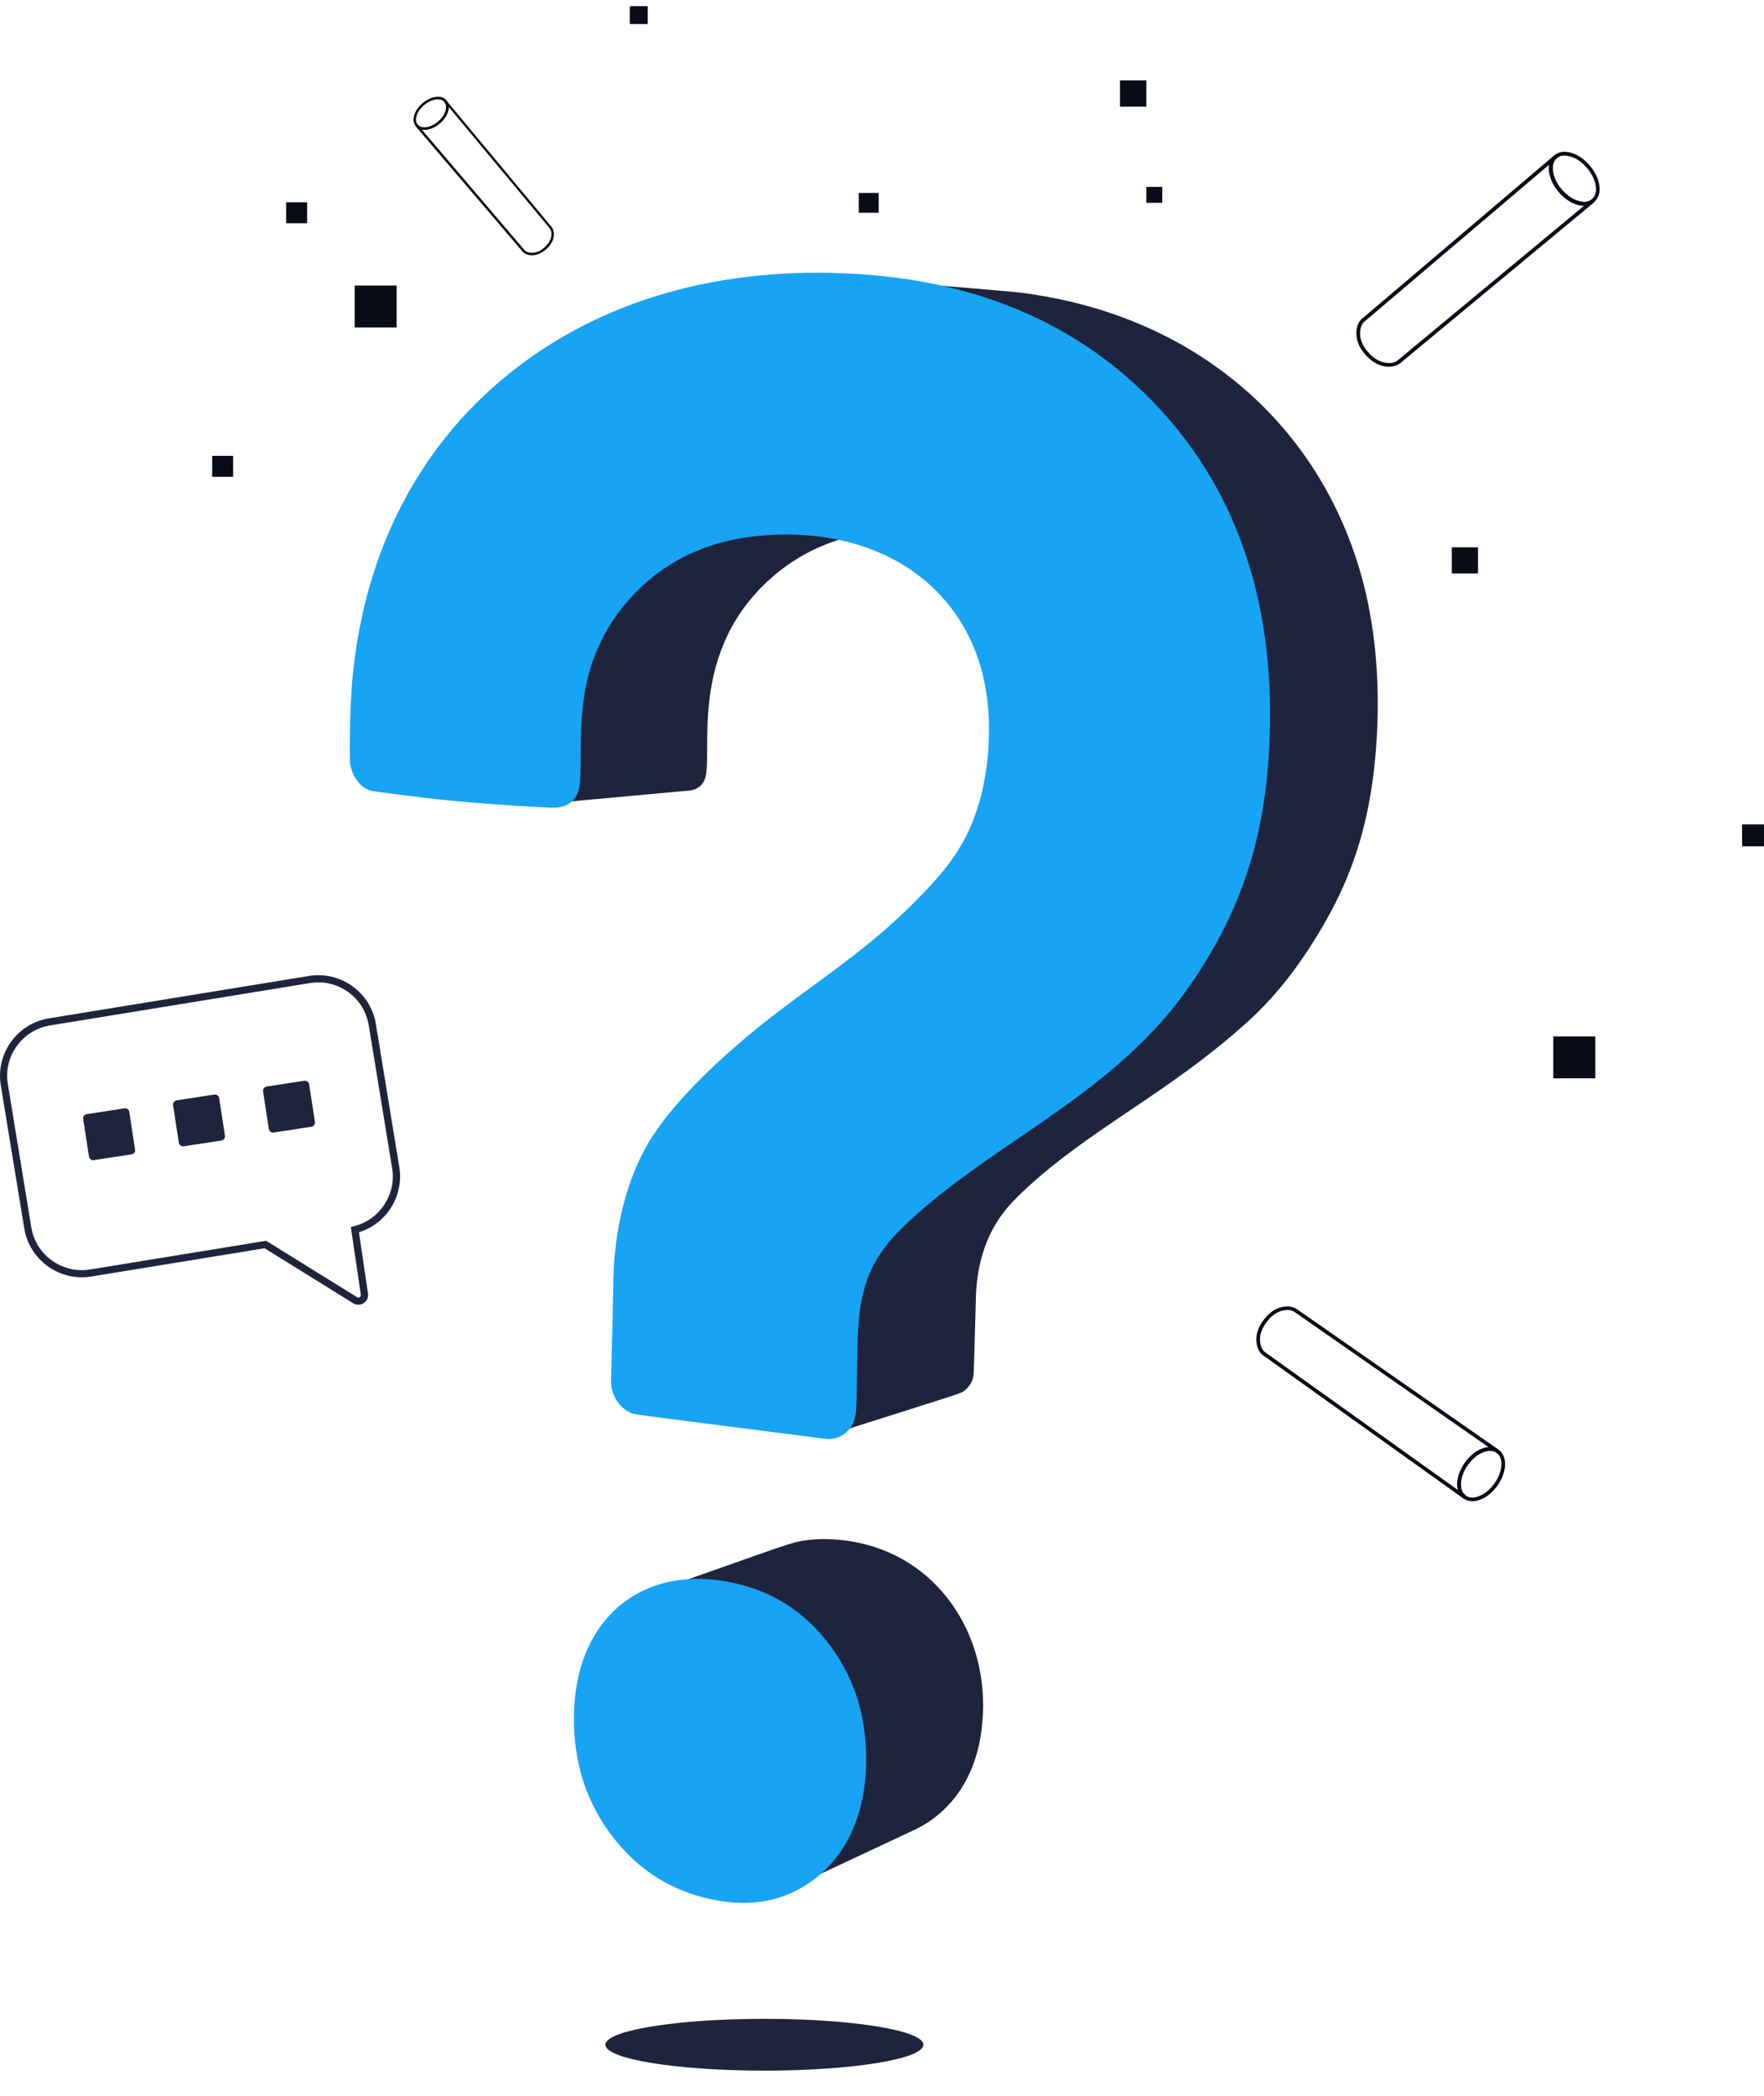 <svg fill="none" viewBox="0 0 271 322" height="322" width="271" xmlns="http://www.w3.org/2000/svg"><g clip-path="url(#clip0_709_18191)"><path fill="#090B17" d="M270.999 126.635H267.633V129.994H270.999V126.635Z"></path><path fill="#090B17" d="M245.08 159.196H238.63V165.632H245.08V159.196Z"></path><path fill="#090B17" d="M60.936 43.858H54.486V50.294H60.936V43.858Z"></path><path fill="#090B17" d="M227.065 84.067H223.035V88.089H227.065V84.067Z"></path><path fill="#090B17" d="M47.186 31.074H43.957V34.296H47.186V31.074Z"></path><path fill="#090B17" d="M178.559 28.708H176.107V31.155H178.559V28.708Z"></path><path fill="#090B17" d="M176.108 12.346H172.062V16.384H176.108V12.346Z"></path><path fill="#090B17" d="M35.816 70.023H32.596V73.238H35.816V70.023Z"></path><path fill="#090B17" d="M99.503 0.943H96.752V3.689H99.503V0.943Z"></path><path fill="#090B17" d="M134.989 29.637H131.938V32.681H134.989V29.637Z"></path><path fill="#090B17" d="M229.654 222.389C229.84 222.453 230.026 222.55 230.196 222.663C230.471 222.857 230.714 223.116 230.876 223.406C231.111 223.81 231.224 224.319 231.224 224.908C231.224 225.385 231.135 225.878 230.973 226.378C230.925 226.532 230.868 226.693 230.803 226.839C230.496 227.582 230.051 228.276 229.484 228.89C228.869 229.56 228.214 230.028 227.485 230.319C226.951 230.529 226.166 230.731 225.446 230.473C225.244 230.4 225.049 230.303 224.863 230.166C224.596 229.972 224.378 229.722 224.224 229.455C223.989 229.051 223.876 228.543 223.876 227.953C223.876 227.331 224.022 226.685 224.297 226.031C224.604 225.296 225.057 224.585 225.616 223.98C226.231 223.309 226.886 222.841 227.615 222.55C228.076 222.365 228.513 222.276 228.918 222.276C229.185 222.276 229.427 222.316 229.654 222.397V222.389ZM227.267 229.786C227.914 229.528 228.505 229.108 229.063 228.502C229.581 227.945 230.002 227.291 230.277 226.612C230.334 226.475 230.382 226.338 230.431 226.201C230.577 225.756 230.649 225.32 230.657 224.9C230.657 224.408 230.568 224.004 230.39 223.689C230.261 223.471 230.083 223.277 229.872 223.132C229.751 223.043 229.614 222.97 229.476 222.93C228.909 222.736 228.262 222.906 227.825 223.075C227.178 223.334 226.587 223.754 226.029 224.359C225.511 224.917 225.09 225.571 224.815 226.241C224.572 226.83 224.442 227.412 224.434 227.961C224.434 228.454 224.523 228.857 224.701 229.181C224.815 229.382 224.985 229.568 225.187 229.714C225.325 229.81 225.47 229.891 225.616 229.94C225.794 230.004 225.98 230.028 226.174 230.028C226.571 230.028 226.967 229.915 227.267 229.794V229.786Z"></path><path fill="#090B17" d="M199.202 201.061L230.204 222.655C230.269 222.696 230.309 222.776 230.317 222.849C230.325 222.93 230.301 223.011 230.253 223.067C230.164 223.188 229.994 223.204 229.864 223.124C229.743 223.035 229.605 222.962 229.468 222.922C228.901 222.728 228.254 222.898 227.817 223.067C227.169 223.326 226.579 223.746 226.02 224.351C225.502 224.908 225.082 225.563 224.806 226.233C224.564 226.822 224.434 227.404 224.426 227.953C224.426 228.446 224.515 228.849 224.693 229.172C224.806 229.374 224.976 229.56 225.179 229.714C225.235 229.762 225.276 229.827 225.284 229.907C225.292 229.98 225.268 230.061 225.227 230.125C225.138 230.247 224.96 230.271 224.839 230.182L194.047 208.184C193.181 207.57 192.946 206.366 193.019 205.438C193.084 204.549 193.432 203.693 194.087 202.805C194.735 201.917 195.447 201.319 196.264 200.98C196.709 200.794 197.252 200.665 197.794 200.665C198.287 200.665 198.789 200.778 199.202 201.069V201.061ZM223.868 227.953C223.868 227.331 224.013 226.685 224.289 226.031C224.596 225.296 225.049 224.585 225.608 223.98C226.223 223.309 226.878 222.841 227.606 222.55C227.979 222.405 228.343 222.316 228.683 222.284L198.878 201.521C198.198 201.045 197.203 201.198 196.483 201.497C195.763 201.796 195.123 202.337 194.541 203.136C193.958 203.936 193.642 204.703 193.586 205.478C193.529 206.213 193.707 207.239 194.379 207.723L223.965 228.857C223.892 228.583 223.86 228.276 223.86 227.945L223.868 227.953Z"></path><path fill="#090B17" d="M243.614 31.583C243.201 31.615 242.74 31.559 242.255 31.413C241.486 31.179 240.774 30.759 240.094 30.129C239.471 29.556 238.945 28.869 238.564 28.151C238.233 27.505 238.03 26.851 237.974 26.221C237.917 25.615 237.99 25.09 238.192 24.654C238.322 24.371 238.532 24.097 238.783 23.87C238.961 23.717 239.147 23.596 239.349 23.507C240.07 23.184 240.887 23.321 241.445 23.491C242.214 23.725 242.926 24.145 243.614 24.775C244.245 25.356 244.755 26.019 245.135 26.753C245.216 26.899 245.281 27.052 245.346 27.206C245.556 27.698 245.686 28.199 245.726 28.684C245.783 29.289 245.71 29.814 245.5 30.242C245.354 30.549 245.135 30.832 244.868 31.058C244.707 31.195 244.529 31.308 244.342 31.389C244.116 31.486 243.865 31.55 243.598 31.575L243.614 31.583ZM240.151 23.903C239.956 23.919 239.77 23.959 239.592 24.04C239.438 24.105 239.301 24.194 239.171 24.307C238.977 24.476 238.823 24.678 238.726 24.896C238.564 25.235 238.508 25.663 238.556 26.164C238.613 26.721 238.791 27.303 239.09 27.884C239.43 28.546 239.916 29.176 240.499 29.701C241.122 30.275 241.753 30.654 242.441 30.856C242.902 30.993 243.582 31.114 244.14 30.864C244.278 30.808 244.407 30.719 244.529 30.622C244.731 30.452 244.901 30.242 245.006 30.008C245.168 29.669 245.224 29.241 245.176 28.748C245.135 28.32 245.022 27.884 244.836 27.44C244.779 27.303 244.715 27.165 244.642 27.036C244.294 26.366 243.808 25.736 243.242 25.211C242.619 24.638 241.988 24.258 241.3 24.056C240.984 23.959 240.571 23.879 240.159 23.911L240.151 23.903Z"></path><path fill="#090B17" d="M213.705 56.319C213.155 56.367 212.588 56.279 212.119 56.125C211.253 55.842 210.476 55.293 209.74 54.445C209.003 53.597 208.566 52.741 208.429 51.845C208.283 50.908 208.412 49.656 209.246 48.954L238.783 23.862C238.905 23.765 239.083 23.774 239.188 23.887C239.237 23.943 239.269 24.024 239.269 24.105C239.269 24.177 239.237 24.258 239.172 24.307C238.978 24.476 238.824 24.678 238.727 24.896C238.565 25.235 238.508 25.663 238.557 26.164C238.613 26.721 238.791 27.303 239.091 27.884C239.431 28.546 239.916 29.176 240.499 29.701C241.122 30.275 241.753 30.654 242.441 30.856C242.902 30.993 243.582 31.114 244.141 30.864C244.278 30.808 244.408 30.719 244.529 30.622C244.65 30.525 244.82 30.533 244.926 30.646C244.982 30.703 245.015 30.791 245.006 30.864C245.006 30.945 244.966 31.026 244.909 31.074L215.121 55.778C214.725 56.109 214.231 56.262 213.721 56.311L213.705 56.319ZM237.998 25.292L209.61 49.406C208.963 49.955 208.874 51.021 208.987 51.764C209.116 52.556 209.497 53.307 210.168 54.074C210.832 54.841 211.528 55.334 212.289 55.584C213.041 55.826 214.077 55.891 214.725 55.35L243.364 31.599C243.016 31.599 242.643 31.543 242.247 31.421C241.478 31.187 240.766 30.767 240.086 30.137C239.463 29.564 238.937 28.878 238.557 28.159C238.225 27.513 238.023 26.858 237.966 26.229C237.934 25.89 237.942 25.575 237.99 25.292H237.998Z"></path><path fill="#090B17" d="M68.931 16.271C68.955 16.538 68.915 16.837 68.818 17.151C68.664 17.652 68.389 18.113 67.976 18.557C67.604 18.96 67.15 19.308 66.681 19.55C66.26 19.768 65.832 19.897 65.419 19.938C65.022 19.978 64.682 19.93 64.399 19.792C64.213 19.703 64.035 19.574 63.889 19.405C63.792 19.292 63.711 19.17 63.655 19.033C63.444 18.565 63.533 18.032 63.647 17.668C63.8 17.168 64.075 16.707 64.488 16.255C64.868 15.843 65.305 15.512 65.783 15.262C65.88 15.213 65.977 15.165 66.082 15.124C66.406 14.987 66.73 14.906 67.045 14.874C67.442 14.834 67.782 14.882 68.065 15.02C68.267 15.116 68.453 15.254 68.599 15.431C68.688 15.536 68.761 15.649 68.818 15.771C68.882 15.916 68.923 16.077 68.939 16.255L68.931 16.271ZM63.914 18.524C63.922 18.645 63.954 18.775 64.003 18.888C64.043 18.985 64.108 19.082 64.181 19.162C64.294 19.292 64.423 19.389 64.569 19.453C64.796 19.558 65.071 19.598 65.394 19.566C65.759 19.534 66.139 19.413 66.519 19.219C66.948 18.993 67.361 18.678 67.709 18.306C68.081 17.902 68.332 17.491 68.462 17.047C68.55 16.748 68.632 16.303 68.462 15.94C68.421 15.851 68.364 15.762 68.3 15.69C68.186 15.561 68.049 15.447 67.895 15.375C67.677 15.27 67.393 15.229 67.07 15.262C66.794 15.286 66.503 15.367 66.212 15.488C66.123 15.528 66.034 15.569 65.945 15.609C65.508 15.835 65.095 16.15 64.755 16.522C64.383 16.925 64.132 17.337 64.003 17.79C63.938 17.999 63.881 18.266 63.906 18.532L63.914 18.524Z"></path><path fill="#090B17" d="M85.091 35.734C85.124 36.089 85.067 36.461 84.962 36.767C84.776 37.333 84.42 37.842 83.861 38.318C83.303 38.803 82.753 39.077 82.162 39.174C81.547 39.271 80.738 39.182 80.276 38.641L63.873 19.413C63.808 19.332 63.816 19.219 63.889 19.154C63.93 19.122 63.978 19.098 64.027 19.106C64.075 19.106 64.124 19.13 64.156 19.171C64.269 19.3 64.399 19.397 64.545 19.461C64.771 19.566 65.046 19.607 65.37 19.574C65.734 19.542 66.115 19.421 66.495 19.227C66.924 19.001 67.337 18.686 67.684 18.314C68.057 17.911 68.308 17.499 68.437 17.055C68.526 16.756 68.607 16.312 68.437 15.948C68.397 15.859 68.34 15.771 68.275 15.698C68.211 15.617 68.219 15.504 68.291 15.44C68.332 15.407 68.38 15.383 68.437 15.383C68.486 15.383 68.542 15.407 68.575 15.447L84.719 34.837C84.938 35.096 85.035 35.419 85.067 35.75L85.091 35.734ZM64.812 19.922L80.568 38.399C80.924 38.819 81.62 38.883 82.105 38.803C82.623 38.722 83.117 38.471 83.619 38.035C84.12 37.599 84.444 37.147 84.606 36.654C84.768 36.162 84.808 35.492 84.452 35.064L68.931 16.425C68.931 16.651 68.89 16.893 68.817 17.151C68.664 17.652 68.389 18.113 67.976 18.557C67.604 18.96 67.15 19.308 66.681 19.55C66.26 19.768 65.831 19.897 65.419 19.938C65.2 19.962 64.99 19.954 64.804 19.922H64.812Z"></path><path fill="#1E243D" d="M55.044 200.407C54.769 200.407 54.502 200.334 54.259 200.181L40.647 191.733L14.023 196.078C9.144 196.869 4.531 193.558 3.73 188.689L0.12 166.698C-0.268 164.34 0.29 161.974 1.69 160.028C3.09 158.09 5.162 156.806 7.525 156.418L47.445 149.909C49.808 149.521 52.179 150.079 54.13 151.476C56.072 152.873 57.358 154.94 57.747 157.298L61.348 179.289C62.068 183.69 59.365 187.986 55.141 189.278L56.533 198.695C56.622 199.276 56.363 199.833 55.877 200.156C55.627 200.318 55.343 200.407 55.06 200.407H55.044ZM40.874 190.578L54.842 199.244C55.036 199.365 55.198 199.284 55.262 199.244C55.327 199.203 55.465 199.082 55.432 198.856L53.895 188.471L54.38 188.35C58.329 187.372 60.903 183.472 60.247 179.466L56.646 157.476C56.306 155.409 55.181 153.591 53.474 152.372C51.767 151.145 49.687 150.66 47.615 150.999L7.695 157.508C5.623 157.847 3.803 158.97 2.581 160.674C1.351 162.378 0.865 164.453 1.205 166.521L4.806 188.511C5.502 192.783 9.556 195.69 13.837 194.996L40.874 190.587V190.578Z"></path><path fill="#1E243D" d="M19.136 170.241L13.306 171.136C12.961 171.189 12.725 171.51 12.778 171.854L13.674 177.673C13.727 178.017 14.049 178.253 14.394 178.2L20.225 177.305C20.569 177.252 20.806 176.931 20.753 176.587L19.856 170.768C19.803 170.424 19.481 170.188 19.136 170.241Z"></path><path fill="#1E243D" d="M32.903 168.129L27.152 169.011C26.785 169.067 26.534 169.41 26.59 169.775L27.474 175.514C27.531 175.88 27.874 176.131 28.24 176.075L33.991 175.193C34.358 175.137 34.609 174.794 34.553 174.428L33.669 168.689C33.613 168.324 33.27 168.073 32.903 168.129Z"></path><path fill="#1E243D" d="M46.752 166.005L40.953 166.895C40.6 166.949 40.358 167.279 40.412 167.632L41.303 173.419C41.358 173.771 41.688 174.013 42.042 173.959L47.84 173.069C48.194 173.015 48.436 172.685 48.382 172.333L47.49 166.546C47.436 166.193 47.106 165.951 46.752 166.005Z"></path><path fill="#1E243D" d="M141.866 314.073C141.866 311.874 130.931 310.094 117.437 310.094C103.948 310.094 93.009 311.874 93.009 314.073C93.009 316.272 103.943 318.051 117.437 318.051C130.926 318.051 141.866 316.272 141.866 314.073Z"></path><path fill="#1E243D" d="M133.89 43.002C157.407 44.94 156.516 44.859 159.316 45.32C184.864 49.382 204.262 66.454 209.951 91.634C211.505 98.709 211.925 105.936 211.513 113.229C210.695 127.071 207.313 136.107 201.179 145.58C198.46 149.764 195.53 153.398 191.945 156.693C181.49 166.27 170.597 171.851 161.388 179.321C159.341 180.984 156.468 183.488 154.768 185.491C151.54 189.311 150.156 193.946 149.937 198.856C149.937 199.01 149.613 210.736 149.581 211.067C149.476 212.036 149.055 212.827 148.375 213.425C147.607 214.103 148.837 213.586 128.322 220.112C129.115 219.845 129.827 219.223 130.24 218.488C130.968 217.204 130.75 216.049 130.912 209.718C131.041 204.59 130.831 200.576 132.692 195.86C138.276 181.574 165.693 171.827 179.564 154.464C182.526 150.741 185.204 146.436 187.405 142.18C189.38 138.32 190.917 134.412 192.123 129.518C194.527 119.802 194.923 108.198 193.636 98.466C189.574 67.698 166.761 45.683 133.882 43.002H133.89Z"></path><path fill="#1E243D" d="M101.301 244.145C121.815 236.925 121.532 236.869 124.186 236.546C127.011 236.198 130.167 236.505 132.902 237.2C145.736 240.479 152.906 253.456 150.616 266.894C149.394 274.074 145.316 278.911 140.177 281.213L121.734 289.854C127.917 286.825 132.408 280.349 132.327 270.004C132.279 263.745 130.62 258.092 126.841 253.061C122.997 247.965 118.012 244.904 111.789 243.701C108.285 243.022 104.724 243.014 101.301 244.137V244.145Z"></path><path fill="#1E243D" d="M105.606 121.458L85.481 123.299C85.594 123.299 85.707 123.275 85.828 123.259C87.463 122.976 88.208 121.846 88.361 120.198C88.766 115.894 87.447 107.503 91.323 98.943C93.549 93.96 97.352 89.518 101.997 86.466C106.723 83.381 112.04 81.871 117.697 81.475C121.735 81.192 126.453 81.443 130.41 82.46C125.999 83.623 122.309 85.578 119.113 88.234C105.177 99.936 109.814 116.225 108.228 119.819C107.751 120.901 106.788 121.402 105.614 121.466L105.606 121.458Z"></path><path fill="#17A4F4" d="M84.258 123.307C78.594 123.041 71.731 122.54 66.099 121.902C65.662 121.854 57.553 120.877 57.068 120.715C55.66 120.247 54.68 118.51 54.51 117.049C54.478 116.766 54.389 109.417 54.931 103.78C58.929 63.862 91.007 39.457 133.727 42.994C150.414 44.383 165.142 50.367 176.658 62.319C189.428 75.515 194.591 92.377 194.348 110.943C194.121 128.129 189.929 140.161 181.449 151.976C169.933 167.991 151.442 175.17 138.316 187.825C132.829 193.106 131.211 198.089 131 205.575C130.693 216.558 131.146 217.6 129.786 219.142C129.406 219.57 128.904 219.934 128.289 220.144C127.553 220.386 126.922 220.281 126.218 220.184C123.523 219.813 98.145 216.655 97.497 216.445C96.114 216.017 94.835 214.499 94.657 212.714C94.6 212.197 94.633 211.487 94.657 210.808C95.062 196.345 94.859 195.844 95.223 192.468C95.79 186.993 97.198 181.437 99.86 176.615C103.097 170.72 110.065 164.122 115.22 159.81C124.785 151.783 133.218 147.365 142.597 137.48C146.748 133.144 149.467 129.332 151.158 123.437C152.688 118.22 153.036 112.058 152.356 106.97C150.446 92.523 139.028 80.926 119.768 81.378C114.176 81.507 108.722 82.646 103.769 85.392C98.873 88.121 94.827 92.305 92.237 97.085C89.081 102.948 88.539 108.424 88.474 114.497C88.418 119.496 88.515 120.747 87.9 121.87C87.552 122.5 87.034 122.92 86.33 123.146C85.618 123.38 84.97 123.348 84.266 123.307H84.258Z"></path><path fill="#17A4F4" d="M127.334 221.032C126.945 221.032 126.581 220.984 126.217 220.935L126.12 220.919C125.254 220.798 122.049 220.394 118.003 219.877C104.303 218.141 97.699 217.285 97.278 217.156C95.539 216.615 94.122 214.773 93.912 212.787C93.855 212.27 93.88 211.608 93.904 210.97V210.784C94.074 204.84 94.139 201.238 94.187 198.856C94.244 195.44 94.268 194.406 94.487 192.387C95.126 186.201 96.712 180.774 99.213 176.252C102.765 169.775 110.469 162.814 114.742 159.236C118.278 156.265 121.693 153.769 124.987 151.354C130.741 147.139 136.179 143.158 142.054 136.963C145.971 132.869 148.738 129.146 150.438 123.227C151.87 118.341 152.307 112.3 151.619 107.059C149.556 91.505 137.037 81.717 119.784 82.113C113.747 82.258 108.624 83.534 104.133 86.03C99.447 88.646 95.458 92.692 92.892 97.425C89.922 102.94 89.283 108.044 89.218 114.489C89.218 115.191 89.21 115.821 89.202 116.395C89.178 119.996 89.17 121.087 88.555 122.209C88.126 123.009 87.446 123.558 86.556 123.84C85.722 124.107 84.97 124.075 84.25 124.042H84.225C78.002 123.743 71.197 123.219 66.017 122.637C65.936 122.629 57.456 121.62 56.832 121.418C55.076 120.836 53.959 118.817 53.773 117.129C53.733 116.766 53.644 109.401 54.194 103.699C56.177 83.946 64.876 67.625 79.362 56.489C93.774 45.409 112.597 40.482 133.8 42.243C151.53 43.721 166.129 50.294 177.208 61.794C189.346 74.344 195.367 90.883 195.108 110.943C194.89 127.579 190.989 139.976 182.071 152.404C175.104 162.095 165.579 168.612 156.37 174.911C150.049 179.232 144.077 183.318 138.849 188.358C133.84 193.171 131.987 197.685 131.768 205.591C131.688 208.426 131.663 210.566 131.639 212.294C131.574 217.253 131.558 218.286 130.368 219.635C129.875 220.2 129.244 220.612 128.548 220.846C128.119 220.984 127.722 221.032 127.35 221.032H127.334ZM120.819 80.619C138.356 80.619 150.972 90.827 153.092 106.865C153.812 112.3 153.351 118.575 151.87 123.638C150.09 129.849 147.209 133.733 143.138 137.989C137.174 144.28 131.679 148.294 125.869 152.55C122.592 154.948 119.201 157.427 115.697 160.367C111.505 163.88 103.955 170.696 100.515 176.963C98.12 181.307 96.582 186.549 95.968 192.533C95.757 194.495 95.741 195.416 95.676 198.872C95.636 201.255 95.571 204.856 95.401 210.816V211.002C95.377 211.592 95.352 212.205 95.401 212.617C95.563 214.208 96.72 215.403 97.724 215.718C98.403 215.872 110.793 217.447 118.197 218.383C122.252 218.9 125.448 219.304 126.322 219.425L126.419 219.441C127.034 219.522 127.52 219.595 128.07 219.417C128.515 219.272 128.912 219.005 129.236 218.634C130.037 217.729 130.069 217.156 130.134 212.254C130.158 210.526 130.182 208.377 130.263 205.535C130.457 198.549 131.793 193.05 137.805 187.267C143.122 182.147 149.426 177.835 155.52 173.668C164.624 167.441 174.043 161.005 180.857 151.524C189.589 139.362 193.401 127.216 193.619 110.911C193.878 91.255 187.995 75.071 176.139 62.812C165.32 51.578 151.037 45.15 133.686 43.713C90.991 40.175 59.648 64.338 55.691 103.829C55.149 109.425 55.246 116.637 55.27 116.96C55.408 118.155 56.209 119.617 57.318 119.988C57.909 120.142 65.597 121.078 66.195 121.143C71.35 121.725 78.115 122.249 84.306 122.54H84.331C84.978 122.572 85.528 122.597 86.111 122.411C86.645 122.241 87.009 121.943 87.252 121.482C87.689 120.683 87.689 119.681 87.713 116.362C87.713 115.797 87.721 115.159 87.729 114.456C87.794 107.972 88.482 102.472 91.581 96.706C94.276 91.723 98.476 87.467 103.404 84.713C108.049 82.137 113.552 80.756 119.743 80.611C120.099 80.603 120.463 80.595 120.819 80.595V80.619Z"></path><path fill="#17A4F4" d="M132.32 270.004C132.393 279.896 128.33 286.123 122.73 289.329C118.652 291.671 114.176 291.994 109.515 291.025C103.244 289.725 98.331 286.47 94.56 281.487C92.731 279.065 91.291 276.359 90.352 273.5C88.629 268.259 88.499 261.904 89.729 257.09C92.133 247.65 100.298 241.496 111.781 243.709C118.004 244.912 122.989 247.973 126.833 253.069C130.612 258.092 132.279 263.745 132.32 270.012V270.004Z"></path><path fill="#17A4F4" d="M114.258 292.285C112.704 292.285 111.069 292.107 109.362 291.752C103.09 290.451 97.911 287.148 93.97 281.931C92.06 279.404 90.612 276.642 89.649 273.726C87.933 268.518 87.69 262.065 89.009 256.905C91.712 246.285 100.711 240.818 111.919 242.974C118.401 244.226 123.475 247.383 127.424 252.616C131.171 257.591 133.016 263.276 133.065 269.995C133.137 279.153 129.593 286.244 123.103 289.975C120.408 291.517 117.487 292.285 114.258 292.285ZM107.258 244.008C98.971 244.008 92.586 248.902 90.458 257.276C89.22 262.105 89.463 268.388 91.073 273.266C91.979 276.028 93.355 278.645 95.168 281.035C98.939 286.018 103.681 289.046 109.677 290.29C114.549 291.307 118.701 290.782 122.366 288.675C126.615 286.236 131.665 281.019 131.584 270.004C131.535 263.616 129.787 258.213 126.243 253.505C122.528 248.579 117.754 245.607 111.652 244.428C110.147 244.137 108.682 243.992 107.266 243.992L107.258 244.008Z"></path></g><defs><clipPath id="clip0_709_18191"><rect transform="translate(0 0.943)" fill="white" height="320.099" width="271"></rect></clipPath></defs></svg>